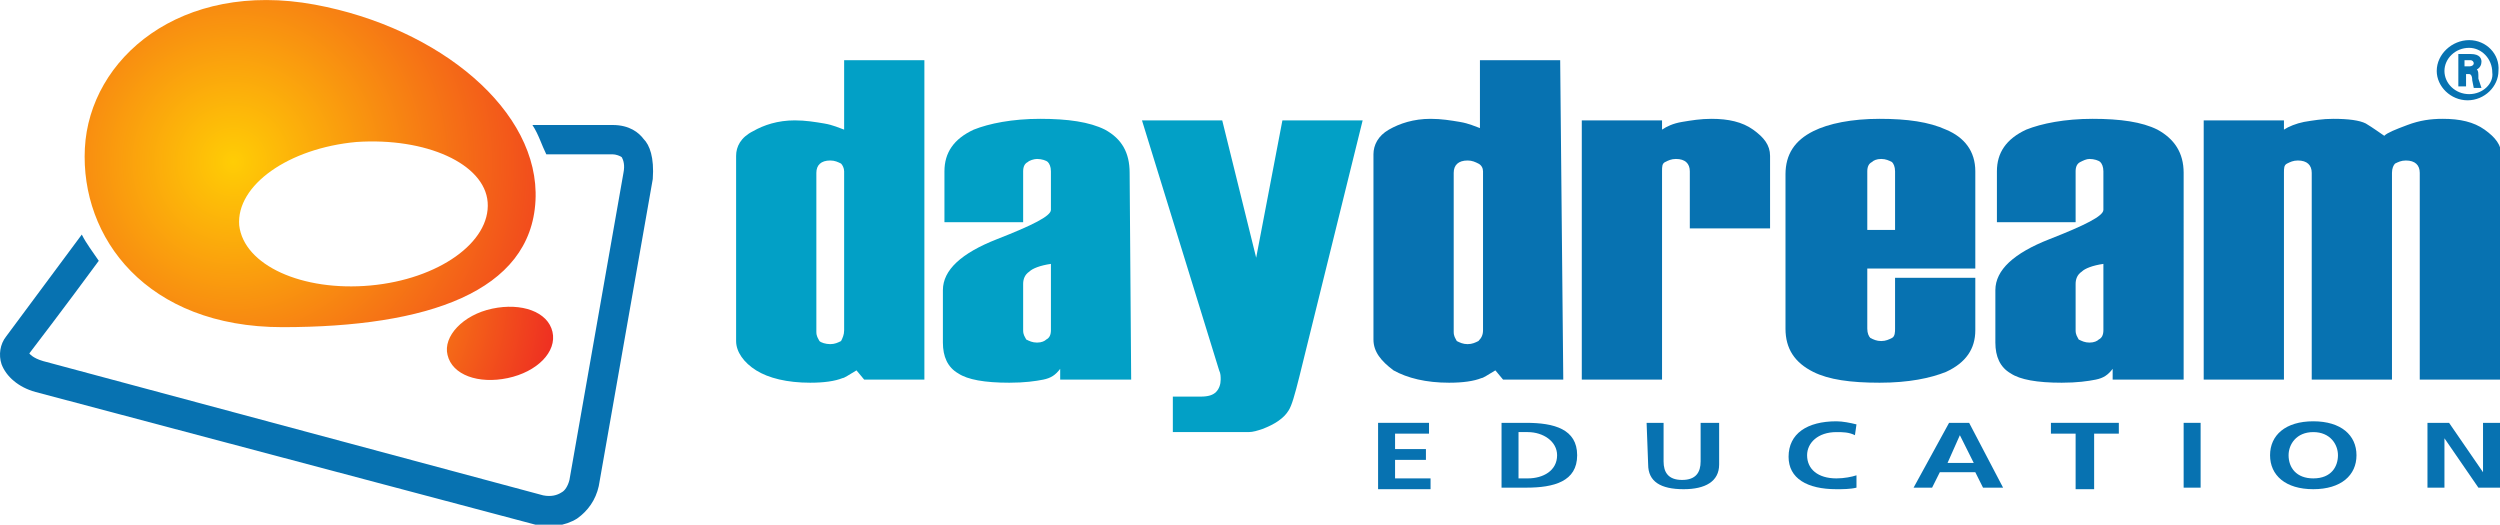 <svg width="162" height="34" version="1.1" id="Layer_1" xmlns="http://www.w3.org/2000/svg" xmlns:xlink="http://www.w3.org/1999/xlink" x="0px" y="0px"
	 viewBox="0 0 162 34" style="enable-background:new 0 0 162 34;" xml:space="preserve">
<style type="text/css">
	.st0{fill:url(#SVGID_1_);}
	.st1{fill:url(#SVGID_2_);}
	.st2{fill-rule:evenodd;clip-rule:evenodd;fill:#02A0C6;}
	.st3{fill:#0772B1;}
</style>
<radialGradient id="SVGID_1_" cx="-207.766" cy="422.656" r="1" gradientTransform="matrix(26.233 0 0 -26.52 5465.447 11219.355)" gradientUnits="userSpaceOnUse">
	<stop  offset="0" style="stop-color:#FFCD05"/>
	<stop  offset="1" style="stop-color:#ED2224"/>
</radialGradient>
<path class="st0" d="M20.4,0.3C11.7-1.3,5.8,3.8,5.5,9.6c-0.3,5.8,4,11.6,12.8,11.6c9.4,0,16.1-2.3,16.4-8.2
	C35,7.2,28.5,1.8,20.4,0.3z M31.6,13.1c0.2,2.6-3.2,5-7.6,5.4c-4.4,0.4-8.2-1.3-8.5-3.9c-0.2-2.6,3.2-5,7.6-5.4
	C27.6,8.9,31.4,10.6,31.6,13.1z"/>
<radialGradient id="SVGID_2_" cx="-220.837" cy="415.085" r="1" gradientTransform="matrix(13.901 -11.265 -12.42 -15.327 8244.06 3891.916)" gradientUnits="userSpaceOnUse">
	<stop  offset="0" style="stop-color:#FFCD05"/>
	<stop  offset="1" style="stop-color:#ED2224"/>
</radialGradient>
<path class="st1" d="M35.8,21.5c-0.3-1.3-2-1.9-3.9-1.5c-1.9,0.4-3.2,1.8-2.9,3c0.3,1.3,2,1.9,3.9,1.5
	C34.8,24.1,36.1,22.8,35.8,21.5z"/>
<path class="st2" d="M59.9,24.6H56L55.5,24c-0.5,0.3-0.8,0.5-0.9,0.5c-0.5,0.2-1.2,0.3-2.1,0.3c-1.5,0-2.7-0.3-3.5-0.8
	c-0.8-0.5-1.3-1.2-1.3-1.9v-12c0-0.6,0.3-1.2,1.1-1.6c0.7-0.4,1.6-0.7,2.7-0.7c0.7,0,1.3,0.1,1.9,0.2c0.6,0.1,1,0.3,1.3,0.4V3.9h5.2
	V24.6L59.9,24.6z M54.7,21.4V11.1c0-0.2-0.1-0.4-0.2-0.5c-0.2-0.1-0.4-0.2-0.7-0.2c-0.6,0-0.9,0.3-0.9,0.8v10.3
	c0,0.3,0.1,0.4,0.2,0.6c0.1,0.1,0.4,0.2,0.7,0.2s0.5-0.1,0.7-0.2C54.6,21.9,54.7,21.7,54.7,21.4z"/>
<path class="st2" d="M73.3,24.6h-4.6v-0.7c-0.3,0.4-0.6,0.6-1.1,0.7c-0.5,0.1-1.2,0.2-2.2,0.2c-1.6,0-2.7-0.2-3.3-0.6
	c-0.7-0.4-1-1.1-1-2v-3.4c0-1.3,1.2-2.4,3.5-3.3c2.3-0.9,3.5-1.5,3.5-1.9v-2.5c0-0.3-0.1-0.5-0.2-0.6c-0.1-0.1-0.4-0.2-0.7-0.2
	c-0.2,0-0.5,0.1-0.6,0.2c-0.2,0.1-0.3,0.3-0.3,0.6v3.3h-5.1v-3.3c0-1.2,0.6-2.1,1.9-2.7c1-0.4,2.5-0.7,4.3-0.7
	c1.8,0,3.2,0.2,4.2,0.7c1.1,0.6,1.6,1.5,1.6,2.8L73.3,24.6L73.3,24.6z M68.1,21.4v-4.3c-0.7,0.1-1.2,0.3-1.4,0.5
	c-0.3,0.2-0.4,0.5-0.4,0.8v3c0,0.3,0.1,0.4,0.2,0.6c0.2,0.1,0.4,0.2,0.7,0.2c0.3,0,0.5-0.1,0.6-0.2C68,21.9,68.1,21.7,68.1,21.4z"/>
<path class="st2" d="M88.3,7.8l-4.1,16.6c-0.3,1.2-0.5,1.9-0.7,2.2c-0.3,0.5-0.9,0.9-1.7,1.2c-0.3,0.1-0.6,0.2-0.9,0.2
	c-0.3,0-0.8,0-1.4,0h-3.5v-2.3h1.8c0.5,0,0.8-0.1,1-0.3c0.2-0.2,0.3-0.5,0.3-0.8c0-0.2,0-0.4-0.1-0.6L74,7.8h5.2l2.2,8.9l1.7-8.9
	L88.3,7.8L88.3,7.8z"/>
<path class="st3" d="M101.3,24.6h-3.9L96.9,24c-0.5,0.3-0.8,0.5-0.9,0.5c-0.5,0.2-1.2,0.3-2.1,0.3c-1.5,0-2.7-0.3-3.6-0.8
	C89.5,23.4,89,22.8,89,22v-12c0-0.6,0.3-1.2,1-1.6c0.7-0.4,1.6-0.7,2.7-0.7c0.7,0,1.3,0.1,1.9,0.2c0.6,0.1,1,0.3,1.3,0.4V3.9h5.2
	L101.3,24.6L101.3,24.6z M96.1,21.4V11.1c0-0.2-0.1-0.4-0.3-0.5c-0.2-0.1-0.4-0.2-0.7-0.2c-0.6,0-0.9,0.3-0.9,0.8v10.3
	c0,0.3,0.1,0.4,0.2,0.6c0.2,0.1,0.4,0.2,0.7,0.2c0.3,0,0.5-0.1,0.7-0.2C96,21.9,96.1,21.7,96.1,21.4z"/>
<path class="st3" d="M114.7,14.8h-5.2v-3.7c0-0.5-0.3-0.8-0.9-0.8c-0.3,0-0.5,0.1-0.7,0.2c-0.2,0.1-0.2,0.3-0.2,0.6v13.5h-5.2V7.8
	h5.2v0.6c0.3-0.2,0.7-0.4,1.3-0.5c0.6-0.1,1.2-0.2,1.9-0.2c1.1,0,2,0.2,2.7,0.7c0.7,0.5,1.1,1,1.1,1.7L114.7,14.8L114.7,14.8z"/>
<path class="st3" d="M128,21.4c0,1.2-0.6,2.1-1.9,2.7c-1,0.4-2.4,0.7-4.3,0.7c-1.9,0-3.3-0.2-4.3-0.7c-1.2-0.6-1.8-1.5-1.8-2.8v-10
	c0-1.3,0.6-2.2,1.8-2.8c1-0.5,2.5-0.8,4.3-0.8c1.8,0,3.2,0.2,4.3,0.7c1.2,0.5,1.9,1.4,1.9,2.7v6.3h-7v3.9c0,0.3,0.1,0.5,0.2,0.6
	c0.2,0.1,0.4,0.2,0.7,0.2c0.3,0,0.5-0.1,0.7-0.2c0.2-0.1,0.2-0.4,0.2-0.6V18h5.2L128,21.4L128,21.4z M122.8,14.9v-3.8
	c0-0.3-0.1-0.5-0.2-0.6c-0.2-0.1-0.4-0.2-0.7-0.2c-0.3,0-0.5,0.1-0.6,0.2c-0.2,0.1-0.3,0.3-0.3,0.6v3.8H122.8z"/>
<path class="st3" d="M141.5,24.6h-4.6v-0.7c-0.3,0.4-0.6,0.6-1.1,0.7c-0.5,0.1-1.2,0.2-2.2,0.2c-1.6,0-2.7-0.2-3.3-0.6
	c-0.7-0.4-1-1.1-1-2v-3.4c0-1.3,1.2-2.4,3.5-3.3c2.3-0.9,3.5-1.5,3.5-1.9v-2.5c0-0.3-0.1-0.5-0.2-0.6c-0.1-0.1-0.4-0.2-0.7-0.2
	c-0.2,0-0.4,0.1-0.6,0.2c-0.2,0.1-0.3,0.3-0.3,0.6v3.3h-5.1v-3.3c0-1.2,0.6-2.1,1.9-2.7c1-0.4,2.5-0.7,4.3-0.7s3.2,0.2,4.2,0.7
	c1.1,0.6,1.7,1.5,1.7,2.8L141.5,24.6L141.5,24.6z M136.3,21.4v-4.3c-0.7,0.1-1.2,0.3-1.4,0.5c-0.3,0.2-0.4,0.5-0.4,0.8v3
	c0,0.3,0.1,0.4,0.2,0.6c0.2,0.1,0.4,0.2,0.7,0.2c0.3,0,0.5-0.1,0.6-0.2C136.2,21.9,136.3,21.7,136.3,21.4z"/>
<path class="st3" d="M162,24.6h-5.2V11.2c0-0.5-0.3-0.8-0.9-0.8c-0.3,0-0.5,0.1-0.7,0.2c-0.1,0.1-0.2,0.3-0.2,0.6v13.4h-5.2V11.2
	c0-0.5-0.3-0.8-0.9-0.8c-0.3,0-0.5,0.1-0.7,0.2c-0.2,0.1-0.2,0.3-0.2,0.6v13.4h-5.2V7.8h5.2v0.6c0.3-0.2,0.8-0.4,1.3-0.5
	c0.6-0.1,1.2-0.2,1.9-0.2c1,0,1.7,0.1,2.1,0.3c0.5,0.3,0.9,0.6,1.2,0.8c0.2-0.2,0.7-0.4,1.5-0.7c0.8-0.3,1.5-0.4,2.3-0.4
	c1.1,0,2,0.2,2.7,0.7c0.7,0.5,1.1,1,1.1,1.7L162,24.6L162,24.6z"/>
<path class="st3" d="M89.2,27.4h3.4v0.7h-2.2v1h2v0.7h-2V31h2.3v0.7h-3.4V27.4z"/>
<path class="st3" d="M97.3,27.4h1.6c1.8,0,3.3,0.4,3.3,2.1c0,1.7-1.5,2.1-3.3,2.1h-1.6V27.4z M98.4,31h0.6c1,0,1.9-0.5,1.9-1.5
	c0-0.9-0.9-1.5-1.9-1.5h-0.6V31z"/>
<path class="st3" d="M106.7,27.4h1.1v2.5c0,0.7,0.3,1.2,1.2,1.2c0.9,0,1.2-0.5,1.2-1.2v-2.5h1.2v2.7c0,1.1-0.9,1.6-2.3,1.6
	c-1.5,0-2.3-0.5-2.3-1.6L106.7,27.4L106.7,27.4z"/>
<path class="st3" d="M120.3,31.6c-0.4,0.1-0.9,0.1-1.3,0.1c-1.9,0-3.1-0.7-3.1-2.1c0-1.5,1.2-2.3,3.1-2.3c0.4,0,0.9,0.1,1.3,0.2
	l-0.1,0.7c-0.4-0.2-0.8-0.2-1.2-0.2c-1.2,0-1.9,0.7-1.9,1.5c0,0.9,0.7,1.5,1.9,1.5c0.5,0,1-0.1,1.3-0.2L120.3,31.6z"/>
<path class="st3" d="M126.3,27.4h1.3l2.2,4.2h-1.3l-0.5-1h-2.3l-0.5,1h-1.2L126.3,27.4z M127,28.2L127,28.2l-0.8,1.8h1.7L127,28.2z"
	/>
<path class="st3" d="M134.5,28.1h-1.6v-0.7h4.4v0.7h-1.6v3.6h-1.2V28.1z"/>
<path class="st3" d="M141.5,27.4h1.1v4.2h-1.1V27.4z"/>
<path class="st3" d="M149.9,27.3c1.8,0,2.8,0.9,2.8,2.2c0,1.3-1,2.2-2.8,2.2c-1.8,0-2.8-0.9-2.8-2.2
	C147.1,28.2,148.1,27.3,149.9,27.3z M149.9,31c1.2,0,1.6-0.8,1.6-1.5c0-0.7-0.5-1.5-1.6-1.5c-1.1,0-1.6,0.8-1.6,1.5
	C148.3,30.3,148.8,31,149.9,31z"/>
<path class="st3" d="M157.3,27.4h1.4l2.2,3.2h0v-3.2h1.1v4.2h-1.4l-2.2-3.2h0v3.2h-1.1V27.4z"/>
<path class="st3" d="M41.7,9c-0.3-0.4-0.9-0.9-2-0.9c0,0-2.1,0-5.2,0c0.4,0.6,0.6,1.3,0.9,1.9c2.6,0,4.3,0,4.3,0
	c0.2,0,0.5,0.1,0.6,0.2c0.1,0.2,0.2,0.5,0.1,1l-3.5,19.9c-0.1,0.4-0.3,0.7-0.5,0.8c-0.3,0.2-0.7,0.3-1.2,0.2L2.8,23.4
	c-0.7-0.2-0.9-0.5-0.9-0.5c0,0,2.3-3,4.5-6c-0.4-0.6-0.8-1.1-1.1-1.7l-4.9,6.6c-0.4,0.5-0.5,1.2-0.3,1.8c0.3,0.8,1.1,1.5,2.2,1.8
	l32.4,8.6c0.9,0.2,1.9,0.1,2.7-0.4c0.7-0.5,1.2-1.2,1.4-2.1l3.5-19.9C42.4,10.2,42.1,9.4,41.7,9z"/>
<path class="st3" d="M160.5,4.5c0.2-0.1,0.3-0.3,0.3-0.5c0-0.2-0.1-0.5-0.7-0.5h-0.8v2.1h0.5c0,0,0-0.7,0-0.8c0.1,0,0.2,0,0.2,0
	c0.1,0,0.2,0.1,0.2,0.4l0.1,0.5l0.1,0h0.4l-0.2-0.6C160.6,4.7,160.6,4.6,160.5,4.5z M160,4.3c0,0-0.2,0-0.3,0V3.9c0.1,0,0.4,0,0.4,0
	c0.1,0,0.2,0.1,0.2,0.2C160.3,4.2,160.2,4.3,160,4.3z M160,2.6c-1.1,0-2.1,0.9-2.1,2c0,1,0.9,1.9,2,1.9c1.1,0,2-0.9,2-1.9
	C162,3.5,161.1,2.6,160,2.6z M160,6.1c-0.9,0-1.6-0.7-1.6-1.5c0-0.8,0.7-1.5,1.6-1.5c0.8,0,1.5,0.7,1.5,1.6
	C161.6,5.4,160.9,6.1,160,6.1z"/>
</svg>
